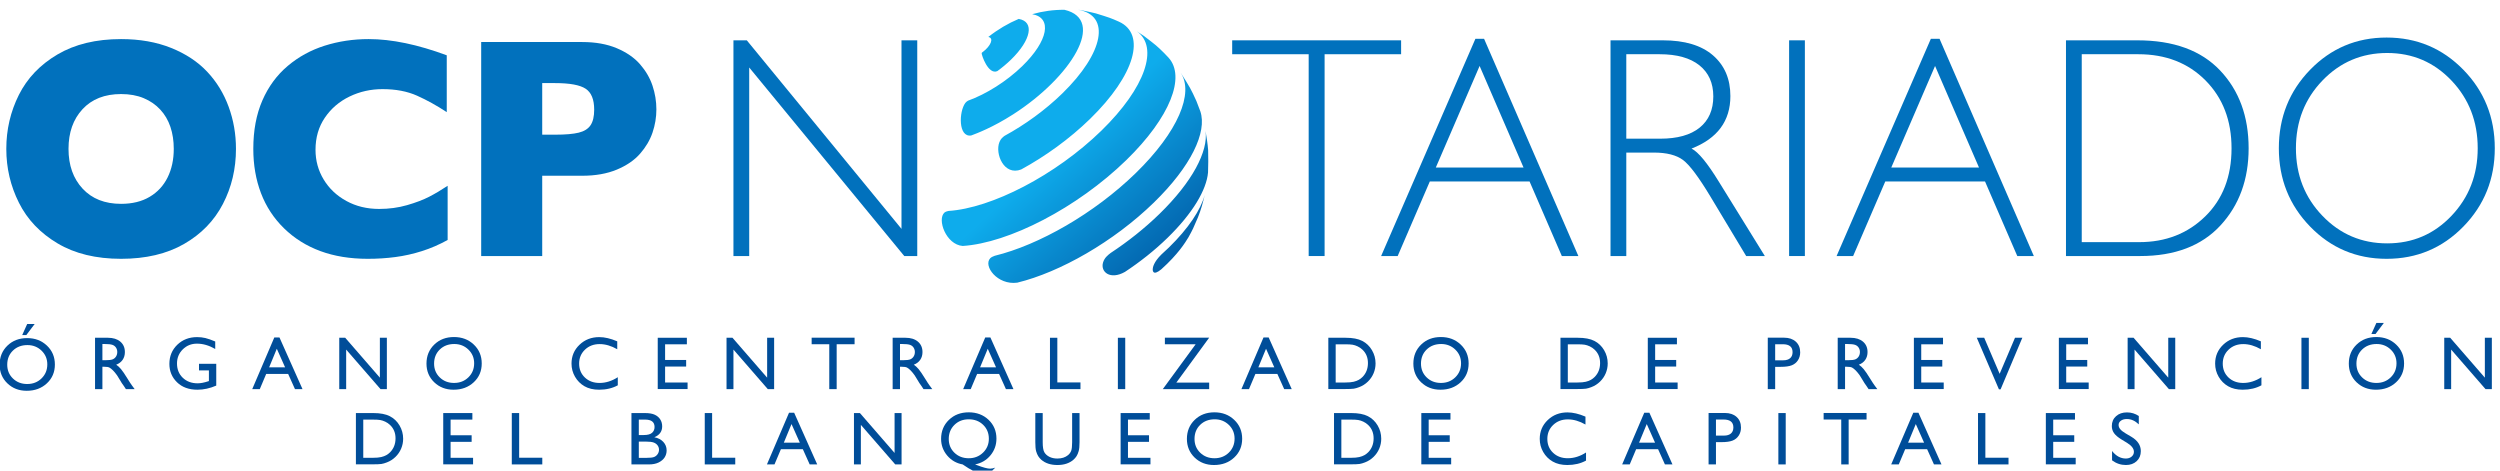 <svg width="255" height="48" viewBox="0 0 255 48" fill="none" xmlns="http://www.w3.org/2000/svg">
<g clip-path="url(#clip0_313_0)">
<path fill-rule="evenodd" clip-rule="evenodd" d="M17.724 15.185C17.724 14.367 17.61 13.619 17.382 12.941C17.153 12.264 16.809 11.676 16.347 11.178C15.886 10.678 15.322 10.29 14.657 10.012C13.992 9.734 13.222 9.594 12.348 9.594C10.68 9.594 9.37 10.109 8.417 11.138C7.464 12.167 6.988 13.516 6.988 15.185C6.988 16.855 7.466 18.207 8.424 19.241C9.382 20.275 10.691 20.792 12.348 20.792C13.49 20.792 14.463 20.554 15.267 20.076C16.072 19.598 16.682 18.937 17.099 18.092C17.516 17.246 17.724 16.278 17.724 15.185ZM24.069 15.185C24.069 17.223 23.624 19.097 22.735 20.808C21.847 22.52 20.524 23.88 18.767 24.888C17.01 25.896 14.87 26.399 12.348 26.399C9.797 26.399 7.638 25.875 5.871 24.824C4.103 23.775 2.79 22.394 1.932 20.682C1.073 18.971 0.643 17.139 0.643 15.185C0.643 13.223 1.07 11.388 1.924 9.681C2.778 7.975 4.091 6.6 5.863 5.555C7.635 4.51 9.797 3.987 12.348 3.987C14.255 3.987 15.955 4.287 17.449 4.885C18.943 5.484 20.172 6.295 21.135 7.319C22.097 8.342 22.827 9.534 23.323 10.893C23.82 12.254 24.069 13.684 24.069 15.185Z" fill="#0171BD"/>
<path fill-rule="evenodd" clip-rule="evenodd" d="M45.659 24.478C44.804 24.951 43.931 25.329 43.038 25.612C42.144 25.896 41.243 26.098 40.335 26.218C39.427 26.339 38.486 26.399 37.513 26.399C35.716 26.399 34.105 26.137 32.68 25.612C31.256 25.087 30.02 24.312 28.972 23.289C27.924 22.265 27.14 21.068 26.619 19.698C26.098 18.328 25.837 16.824 25.837 15.185C25.837 13.306 26.145 11.66 26.761 10.248C27.376 8.836 28.238 7.663 29.345 6.728C30.452 5.793 31.713 5.103 33.127 4.657C34.542 4.211 36.033 3.987 37.603 3.987C39.945 3.987 42.6 4.539 45.569 5.641V11.437C44.547 10.765 43.537 10.206 42.539 9.76C41.541 9.313 40.367 9.091 39.017 9.091C37.816 9.091 36.694 9.342 35.651 9.847C34.609 10.351 33.77 11.069 33.135 12.004C32.499 12.939 32.182 14.031 32.182 15.28C32.182 16.383 32.459 17.393 33.015 18.312C33.571 19.231 34.343 19.96 35.331 20.501C36.319 21.042 37.433 21.312 38.675 21.312C39.677 21.312 40.625 21.184 41.519 20.926C42.412 20.669 43.164 20.383 43.775 20.068C44.385 19.753 45.013 19.381 45.659 18.95V24.478Z" fill="#0171BD"/>
<path fill-rule="evenodd" clip-rule="evenodd" d="M60.607 11.185C60.607 10.145 60.317 9.434 59.736 9.051C59.155 8.667 58.115 8.476 56.616 8.476H55.306V13.737H56.646C57.679 13.737 58.472 13.668 59.029 13.531C59.585 13.395 59.987 13.144 60.235 12.776C60.483 12.408 60.607 11.878 60.607 11.185ZM66.951 11.153C66.951 11.962 66.819 12.752 66.557 13.524C66.294 14.296 65.869 15.015 65.283 15.682C64.698 16.349 63.906 16.889 62.908 17.304C61.91 17.719 60.736 17.926 59.386 17.926H55.306V26.116H49.081V4.287H59.386C60.736 4.287 61.91 4.497 62.908 4.916C63.906 5.337 64.698 5.883 65.283 6.554C65.869 7.227 66.294 7.956 66.557 8.744C66.819 9.531 66.951 10.335 66.951 11.153Z" fill="#0171BD"/>
<path fill-rule="evenodd" clip-rule="evenodd" d="M93.56 4.113V26.116H92.236L76.419 6.885V26.116H74.811V4.113H76.174L91.952 23.344V4.113H93.56Z" fill="#0171BD"/>
<path fill-rule="evenodd" clip-rule="evenodd" d="M142.913 4.113V5.531H135.109V26.116H133.485V5.531H125.683V4.113H142.913Z" fill="#0171BD"/>
<path fill-rule="evenodd" clip-rule="evenodd" d="M155.402 17.091L150.92 6.728L146.452 17.091H155.402ZM151.375 3.956L160.994 26.116H159.306L156.015 18.509H145.841L142.563 26.116H140.875L150.492 3.956H151.375Z" fill="#0171BD"/>
<path fill-rule="evenodd" clip-rule="evenodd" d="M165.882 5.531V14.146H169.336C171.094 14.146 172.436 13.771 173.364 13.02C174.293 12.269 174.757 11.206 174.757 9.83C174.757 8.476 174.285 7.421 173.343 6.665C172.399 5.909 171.044 5.531 169.277 5.531H165.882ZM164.273 4.113H169.604C171.838 4.113 173.546 4.625 174.728 5.649C175.908 6.673 176.499 8.056 176.499 9.799C176.499 12.34 175.179 14.125 172.538 15.154C173.223 15.5 174.147 16.619 175.308 18.509L180.014 26.116H178.11L174.486 20.086C173.275 18.069 172.333 16.811 171.658 16.312C170.982 15.813 169.995 15.563 168.695 15.563H165.882V26.116H164.273V4.113Z" fill="#0171BD"/>
<path fill-rule="evenodd" clip-rule="evenodd" d="M182.489 26.116H184.097V4.113H182.489V26.116Z" fill="#0171BD"/>
<path fill-rule="evenodd" clip-rule="evenodd" d="M201.859 17.091L197.376 6.728L192.909 17.091H201.859ZM197.832 3.956L207.451 26.116H205.763L202.472 18.509H192.298L189.02 26.116H187.332L196.948 3.956H197.832Z" fill="#0171BD"/>
<path fill-rule="evenodd" clip-rule="evenodd" d="M212.338 5.531V24.698H218.205C220.896 24.698 223.137 23.825 224.929 22.076C226.721 20.328 227.617 18.01 227.617 15.123C227.617 12.298 226.734 9.994 224.967 8.208C223.199 6.423 220.911 5.531 218.101 5.531H212.338ZM210.73 4.113H218.012C221.695 4.113 224.508 5.137 226.449 7.185C228.389 9.232 229.36 11.878 229.36 15.123C229.36 18.304 228.399 20.932 226.478 23.005C224.557 25.079 221.829 26.116 218.295 26.116H210.73V4.113Z" fill="#0171BD"/>
<path fill-rule="evenodd" clip-rule="evenodd" d="M243.492 24.824C246.084 24.824 248.27 23.887 250.052 22.013C251.834 20.139 252.726 17.842 252.726 15.122C252.726 12.392 251.834 10.09 250.052 8.216C248.27 6.342 246.084 5.405 243.492 5.405C240.892 5.405 238.689 6.342 236.888 8.216C235.085 10.09 234.185 12.392 234.185 15.122C234.185 17.842 235.085 20.139 236.888 22.013C238.689 23.887 240.892 24.824 243.492 24.824ZM243.432 3.83C246.51 3.83 249.119 4.925 251.259 7.113C253.398 9.303 254.468 11.972 254.468 15.122C254.468 18.262 253.398 20.926 251.259 23.115C249.119 25.305 246.51 26.399 243.432 26.399C240.365 26.399 237.766 25.305 235.637 23.115C233.508 20.926 232.442 18.262 232.442 15.122C232.442 11.972 233.508 9.303 235.637 7.113C237.766 4.925 240.365 3.83 243.432 3.83Z" fill="#0171BD"/>
<path fill-rule="evenodd" clip-rule="evenodd" d="M110.561 1.097L110.347 1.052C110.218 1.03 110.09 1.01 109.962 0.993C113.323 1.57 112.601 5.398 108.346 9.541C106.602 11.24 104.536 12.727 102.472 13.852L102.471 13.853C102.291 13.985 102.084 14.137 101.943 14.489C101.466 15.679 102.405 17.965 104.161 17.285C106.629 15.941 109.099 14.162 111.183 12.132C115.789 7.647 116.934 3.473 114.127 2.209C113.283 1.833 113.195 1.806 111.772 1.366L111.762 1.363C111.407 1.272 110.95 1.177 110.561 1.097ZM108.578 1.001C112.88 2.007 109.273 7.861 103.338 11.666C101.246 13.007 99.609 13.615 99.067 13.817L99.063 13.818C97.731 14.036 97.803 11.386 98.463 10.5C98.527 10.415 98.642 10.327 98.732 10.272C100.575 9.605 102.656 8.317 104.283 6.733C106.913 4.171 107.361 1.806 105.282 1.448C106.373 1.137 107.48 0.989 108.578 1.001ZM103.908 1.929C105.54 2.211 105.189 4.069 103.124 6.082C102.692 6.501 102.22 6.896 101.728 7.253C100.796 7.667 100.098 5.569 100.129 5.413C100.138 5.374 100.183 5.343 100.223 5.317L100.223 5.317L100.223 5.317L100.223 5.317L100.223 5.317L100.223 5.317C100.235 5.309 100.246 5.301 100.255 5.294C101.021 4.717 101.434 3.885 100.806 3.77C101.794 2.992 102.837 2.379 103.908 1.929ZM116.671 3.661L116.681 3.669C117.909 4.608 118.012 4.687 118.746 5.415L119.187 5.878C120.95 7.808 119.391 11.937 114.881 16.331C109.871 21.207 102.888 24.792 98.192 25.088C96.485 24.95 95.564 22.366 96.335 21.682C96.433 21.595 96.611 21.546 96.736 21.517C101.127 21.24 107.658 17.888 112.339 13.33C116.866 8.92 118.213 4.796 115.956 3.193L116.671 3.661ZM115.775 3.074L115.956 3.193C115.898 3.152 115.837 3.112 115.775 3.074ZM122.036 10.314C121.477 9.072 121.349 8.868 120.512 7.544L120.424 7.417C120.412 7.4 120.4 7.383 120.389 7.366L120.424 7.417C121.806 9.467 120.174 13.44 115.848 17.654C111.611 21.78 105.969 24.988 101.467 26.088C101.321 26.143 101.117 26.223 101.008 26.337C100.253 27.119 101.745 29.111 103.761 28.831C108.124 27.768 113.591 24.657 117.697 20.659C121.488 16.967 123.144 13.467 122.436 11.361L122.036 10.314ZM123.23 15.322C123.251 16.004 123.248 16.915 123.219 17.596C123.063 19.365 121.655 21.76 119.09 24.257C117.769 25.544 116.28 26.721 114.74 27.736C113.235 28.583 112.223 27.732 112.511 26.773C112.656 26.292 112.993 26.031 113.291 25.8C115.052 24.64 116.752 23.293 118.262 21.823C121.624 18.55 123.249 15.431 122.967 13.366C123.071 13.98 123.193 14.736 123.23 15.322ZM122.934 13.171L122.967 13.366C122.958 13.3 122.947 13.235 122.934 13.171ZM122.177 22.201L122.186 22.182C122.517 21.352 122.678 20.733 122.881 19.892C122.91 19.787 122.935 19.684 122.956 19.582L122.946 19.622C122.924 19.715 122.902 19.805 122.881 19.892C122.465 21.413 121.227 23.296 119.224 25.248C118.975 25.49 118.719 25.729 118.458 25.963C117.688 26.723 117.585 27.259 117.576 27.455C117.571 27.583 117.587 28.186 118.454 27.467C120.17 25.924 120.877 24.768 121.217 24.211L121.219 24.209L121.243 24.165C121.677 23.377 121.726 23.261 122.177 22.201Z" fill="url(#paint0_linear_313_0)"/>
<path fill-rule="evenodd" clip-rule="evenodd" d="M3.534 33.05L2.686 34.175H2.266L2.772 33.05H3.534ZM2.797 35.198C2.196 35.198 1.704 35.386 1.318 35.761C0.931 36.136 0.738 36.615 0.738 37.197C0.738 37.762 0.932 38.233 1.32 38.607C1.707 38.982 2.191 39.169 2.774 39.169C3.359 39.169 3.847 38.979 4.238 38.596C4.629 38.213 4.825 37.737 4.825 37.167C4.825 36.612 4.629 36.145 4.238 35.767C3.847 35.388 3.366 35.198 2.797 35.198ZM2.767 34.486C3.576 34.486 4.251 34.742 4.79 35.255C5.329 35.767 5.598 36.41 5.598 37.182C5.598 37.955 5.326 38.594 4.782 39.1C4.239 39.607 3.553 39.86 2.725 39.86C1.935 39.86 1.277 39.607 0.751 39.1C0.225 38.594 -0.038 37.96 -0.038 37.197C-0.038 36.415 0.227 35.767 0.756 35.255C1.286 34.742 1.956 34.486 2.767 34.486Z" fill="#004D99"/>
<path fill-rule="evenodd" clip-rule="evenodd" d="M10.67 35.089H10.445V36.743H10.73C11.11 36.743 11.371 36.711 11.512 36.646C11.654 36.58 11.764 36.482 11.843 36.351C11.921 36.22 11.961 36.071 11.961 35.903C11.961 35.738 11.918 35.589 11.83 35.455C11.742 35.321 11.619 35.227 11.46 35.172C11.301 35.117 11.038 35.089 10.67 35.089ZM9.694 39.691V34.452H11.008C11.538 34.452 11.959 34.583 12.271 34.845C12.582 35.108 12.738 35.463 12.738 35.911C12.738 36.215 12.662 36.479 12.509 36.702C12.357 36.924 12.138 37.09 11.852 37.2C12.02 37.31 12.184 37.46 12.344 37.65C12.504 37.84 12.729 38.172 13.02 38.644C13.202 38.942 13.348 39.165 13.459 39.316L13.736 39.691H12.843L12.614 39.345C12.607 39.333 12.592 39.311 12.57 39.282L12.423 39.075L12.191 38.692L11.94 38.284C11.785 38.068 11.643 37.897 11.514 37.77C11.385 37.643 11.268 37.55 11.164 37.495C11.06 37.438 10.886 37.41 10.64 37.41H10.445V39.691H9.694Z" fill="#004D99"/>
<path fill-rule="evenodd" clip-rule="evenodd" d="M20.298 37.111H22.058V39.331C21.413 39.611 20.773 39.751 20.136 39.751C19.268 39.751 18.575 39.498 18.056 38.992C17.537 38.485 17.277 37.861 17.277 37.118C17.277 36.336 17.546 35.685 18.084 35.164C18.622 34.645 19.296 34.385 20.107 34.385C20.402 34.385 20.682 34.417 20.947 34.48C21.212 34.544 21.547 34.661 21.953 34.831V35.596C21.327 35.233 20.707 35.052 20.091 35.052C19.519 35.052 19.036 35.247 18.643 35.637C18.25 36.027 18.054 36.506 18.054 37.073C18.054 37.669 18.25 38.154 18.643 38.532C19.036 38.91 19.541 39.098 20.159 39.098C20.459 39.098 20.819 39.03 21.236 38.892L21.308 38.87V37.778H20.298V37.111Z" fill="#004D99"/>
<path fill-rule="evenodd" clip-rule="evenodd" d="M29.081 37.471L28.235 35.573L27.451 37.471H29.081ZM27.979 34.422H28.506L30.856 39.691H30.088L29.39 38.138H27.153L26.498 39.691H25.727L27.979 34.422Z" fill="#004D99"/>
<path fill-rule="evenodd" clip-rule="evenodd" d="M38.747 34.452H39.46V39.691H38.815L35.309 35.656V39.691H34.604V34.452H35.212L38.747 38.521V34.452Z" fill="#004D99"/>
<path fill-rule="evenodd" clip-rule="evenodd" d="M46.335 35.089C45.736 35.089 45.243 35.277 44.856 35.652C44.47 36.027 44.277 36.506 44.277 37.088C44.277 37.653 44.471 38.123 44.858 38.498C45.246 38.873 45.731 39.06 46.313 39.06C46.898 39.06 47.386 38.87 47.777 38.487C48.168 38.104 48.364 37.628 48.364 37.058C48.364 36.503 48.168 36.036 47.777 35.658C47.386 35.279 46.906 35.089 46.335 35.089ZM46.306 34.377C47.115 34.377 47.79 34.633 48.329 35.146C48.867 35.658 49.137 36.301 49.137 37.073C49.137 37.846 48.865 38.485 48.321 38.991C47.777 39.498 47.092 39.751 46.264 39.751C45.475 39.751 44.816 39.498 44.29 38.991C43.764 38.485 43.501 37.851 43.501 37.088C43.501 36.306 43.766 35.658 44.296 35.146C44.826 34.633 45.496 34.377 46.306 34.377Z" fill="#004D99"/>
<path fill-rule="evenodd" clip-rule="evenodd" d="M63.015 38.476V39.301C62.465 39.601 61.83 39.751 61.109 39.751C60.523 39.751 60.027 39.633 59.619 39.398C59.212 39.164 58.889 38.84 58.651 38.427C58.413 38.015 58.294 37.568 58.294 37.088C58.294 36.326 58.566 35.685 59.111 35.164C59.655 34.645 60.326 34.385 61.124 34.385C61.674 34.385 62.286 34.528 62.959 34.816V35.622C62.346 35.272 61.747 35.097 61.162 35.097C60.561 35.097 60.063 35.286 59.667 35.665C59.27 36.044 59.071 36.519 59.071 37.088C59.071 37.663 59.267 38.136 59.657 38.506C60.047 38.876 60.547 39.061 61.154 39.061C61.789 39.061 62.41 38.866 63.015 38.476Z" fill="#004D99"/>
<path fill-rule="evenodd" clip-rule="evenodd" d="M67.089 34.452H70.061V35.119H67.84V36.717H69.987V37.388H67.84V39.016H70.133V39.683H67.089V34.452Z" fill="#004D99"/>
<path fill-rule="evenodd" clip-rule="evenodd" d="M78.248 34.452H78.961V39.691H78.316L74.811 35.656V39.691H74.106V34.452H74.714L78.248 38.521V34.452Z" fill="#004D99"/>
<path fill-rule="evenodd" clip-rule="evenodd" d="M82.788 34.444H87.167V35.112H85.34V39.691H84.586V35.112H82.788V34.444Z" fill="#004D99"/>
<path fill-rule="evenodd" clip-rule="evenodd" d="M92.026 35.089H91.8V36.743H92.086C92.466 36.743 92.726 36.711 92.868 36.646C93.009 36.58 93.119 36.482 93.198 36.351C93.277 36.22 93.317 36.071 93.317 35.903C93.317 35.738 93.272 35.589 93.185 35.455C93.098 35.321 92.975 35.227 92.815 35.172C92.657 35.117 92.393 35.089 92.026 35.089ZM91.05 39.691V34.452H92.363C92.894 34.452 93.315 34.583 93.626 34.845C93.937 35.108 94.094 35.463 94.094 35.911C94.094 36.215 94.017 36.479 93.864 36.702C93.711 36.924 93.493 37.09 93.208 37.2C93.375 37.31 93.539 37.46 93.699 37.65C93.859 37.84 94.085 38.172 94.375 38.644C94.558 38.942 94.703 39.165 94.814 39.316L95.091 39.691H94.198L93.97 39.345C93.962 39.333 93.948 39.311 93.924 39.282L93.779 39.075L93.546 38.692L93.295 38.284C93.14 38.068 92.998 37.897 92.869 37.77C92.74 37.643 92.624 37.55 92.52 37.495C92.416 37.438 92.241 37.41 91.996 37.41H91.8V39.691H91.05Z" fill="#004D99"/>
<path fill-rule="evenodd" clip-rule="evenodd" d="M101.597 37.471L100.751 35.573L99.967 37.471H101.597ZM100.494 34.422H101.021L103.372 39.691H102.604L101.905 38.138H99.668L99.014 39.691H98.242L100.494 34.422Z" fill="#004D99"/>
<path fill-rule="evenodd" clip-rule="evenodd" d="M107.097 34.452H107.848V39.008H110.208V39.691H107.097V34.452Z" fill="#004D99"/>
<path fill-rule="evenodd" clip-rule="evenodd" d="M114.023 39.691H114.774V34.452H114.023V39.691Z" fill="#004D99"/>
<path fill-rule="evenodd" clip-rule="evenodd" d="M118.818 34.444H123.336L119.987 39.023H123.336V39.691H118.604L121.958 35.112H118.818V34.444Z" fill="#004D99"/>
<path fill-rule="evenodd" clip-rule="evenodd" d="M129.98 37.471L129.135 35.573L128.35 37.471H129.98ZM128.877 34.422H129.405L131.756 39.691H130.988L130.289 38.138H128.052L127.397 39.691H126.626L128.877 34.422Z" fill="#004D99"/>
<path fill-rule="evenodd" clip-rule="evenodd" d="M137.178 35.119H136.239V39.016H137.2C137.575 39.016 137.866 38.99 138.074 38.939C138.282 38.888 138.455 38.822 138.594 38.743C138.733 38.665 138.86 38.568 138.975 38.453C139.345 38.078 139.53 37.604 139.53 37.032C139.53 36.47 139.34 36.011 138.959 35.656C138.819 35.523 138.659 35.414 138.477 35.329C138.296 35.244 138.124 35.188 137.962 35.161C137.799 35.133 137.537 35.119 137.178 35.119ZM135.489 39.683V34.452H137.256C137.969 34.452 138.533 34.559 138.948 34.772C139.364 34.986 139.694 35.3 139.939 35.716C140.184 36.13 140.307 36.583 140.307 37.073C140.307 37.423 140.239 37.758 140.104 38.078C139.969 38.398 139.776 38.679 139.526 38.922C139.271 39.172 138.975 39.361 138.637 39.488C138.44 39.565 138.258 39.617 138.093 39.644C137.928 39.67 137.613 39.683 137.147 39.683H135.489Z" fill="#004D99"/>
<path fill-rule="evenodd" clip-rule="evenodd" d="M146.998 35.089C146.398 35.089 145.905 35.277 145.519 35.652C145.133 36.027 144.94 36.506 144.94 37.088C144.94 37.653 145.133 38.123 145.521 38.498C145.908 38.873 146.393 39.06 146.975 39.06C147.56 39.06 148.048 38.87 148.44 38.487C148.831 38.104 149.027 37.628 149.027 37.058C149.027 36.503 148.831 36.036 148.44 35.658C148.048 35.279 147.567 35.089 146.998 35.089ZM146.968 34.377C147.777 34.377 148.452 34.633 148.991 35.146C149.53 35.658 149.8 36.301 149.8 37.073C149.8 37.846 149.528 38.485 148.984 38.991C148.44 39.498 147.754 39.751 146.927 39.751C146.136 39.751 145.478 39.498 144.952 38.991C144.426 38.485 144.163 37.851 144.163 37.088C144.163 36.306 144.428 35.658 144.957 35.146C145.487 34.633 146.157 34.377 146.968 34.377Z" fill="#004D99"/>
<path fill-rule="evenodd" clip-rule="evenodd" d="M160.856 35.119H159.917V39.016H160.879C161.254 39.016 161.545 38.99 161.752 38.939C161.961 38.888 162.134 38.822 162.273 38.743C162.412 38.665 162.538 38.568 162.653 38.453C163.024 38.078 163.209 37.604 163.209 37.032C163.209 36.47 163.019 36.011 162.638 35.656C162.498 35.523 162.337 35.414 162.156 35.329C161.975 35.244 161.803 35.188 161.64 35.161C161.478 35.133 161.216 35.119 160.856 35.119ZM159.167 39.683V34.452H160.935C161.647 34.452 162.212 34.559 162.627 34.772C163.043 34.986 163.373 35.3 163.618 35.716C163.863 36.13 163.986 36.583 163.986 37.073C163.986 37.423 163.918 37.758 163.783 38.078C163.648 38.398 163.455 38.679 163.205 38.922C162.95 39.172 162.653 39.361 162.316 39.488C162.118 39.565 161.937 39.617 161.772 39.644C161.606 39.67 161.292 39.683 160.826 39.683H159.167Z" fill="#004D99"/>
<path fill-rule="evenodd" clip-rule="evenodd" d="M168.075 34.452H171.047V35.119H168.825V36.717H170.972V37.388H168.825V39.016H171.118V39.683H168.075V34.452Z" fill="#004D99"/>
<path fill-rule="evenodd" clip-rule="evenodd" d="M181.844 35.112H181.067V36.751H181.889C182.195 36.751 182.429 36.679 182.595 36.535C182.76 36.391 182.842 36.186 182.842 35.918C182.842 35.381 182.509 35.112 181.844 35.112ZM180.313 39.691V34.444H181.975C182.476 34.444 182.874 34.579 183.172 34.849C183.47 35.12 183.619 35.482 183.619 35.938C183.619 36.242 183.542 36.512 183.39 36.747C183.238 36.982 183.028 37.153 182.763 37.259C182.498 37.365 182.118 37.418 181.622 37.418H181.067V39.691H180.313Z" fill="#004D99"/>
<path fill-rule="evenodd" clip-rule="evenodd" d="M188.421 35.089H188.196V36.743H188.481C188.861 36.743 189.122 36.711 189.264 36.646C189.405 36.58 189.515 36.482 189.594 36.351C189.672 36.22 189.712 36.071 189.712 35.903C189.712 35.738 189.668 35.589 189.581 35.455C189.493 35.321 189.37 35.227 189.212 35.172C189.052 35.117 188.788 35.089 188.421 35.089ZM187.446 39.691V34.452H188.759C189.29 34.452 189.71 34.583 190.022 34.845C190.333 35.108 190.489 35.463 190.489 35.911C190.489 36.215 190.413 36.479 190.26 36.702C190.108 36.924 189.888 37.09 189.603 37.2C189.771 37.31 189.935 37.46 190.095 37.65C190.255 37.84 190.48 38.172 190.77 38.644C190.952 38.942 191.1 39.165 191.21 39.316L191.487 39.691H190.594L190.365 39.345C190.358 39.333 190.342 39.311 190.32 39.282L190.175 39.075L189.942 38.692L189.691 38.284C189.535 38.068 189.394 37.897 189.265 37.77C189.135 37.643 189.02 37.55 188.916 37.495C188.812 37.438 188.637 37.41 188.391 37.41H188.196V39.691H187.446Z" fill="#004D99"/>
<path fill-rule="evenodd" clip-rule="evenodd" d="M195.216 34.452H198.188V35.119H195.966V36.717H198.113V37.388H195.966V39.016H198.259V39.683H195.216V34.452Z" fill="#004D99"/>
<path fill-rule="evenodd" clip-rule="evenodd" d="M205.53 34.452H206.278L204.061 39.713H203.891L201.632 34.452H202.388L203.964 38.13L205.53 34.452Z" fill="#004D99"/>
<path fill-rule="evenodd" clip-rule="evenodd" d="M210.003 34.452H212.975V35.119H210.753V36.717H212.899V37.388H210.753V39.016H213.046V39.683H210.003V34.452Z" fill="#004D99"/>
<path fill-rule="evenodd" clip-rule="evenodd" d="M221.162 34.452H221.875V39.691H221.229L217.724 35.656V39.691H217.019V34.452H217.626L221.162 38.521V34.452Z" fill="#004D99"/>
<path fill-rule="evenodd" clip-rule="evenodd" d="M230.666 38.476V39.301C230.115 39.601 229.48 39.751 228.76 39.751C228.174 39.751 227.677 39.633 227.269 39.398C226.861 39.164 226.539 38.84 226.301 38.427C226.063 38.015 225.944 37.568 225.944 37.088C225.944 36.326 226.217 35.685 226.761 35.164C227.305 34.645 227.976 34.385 228.774 34.385C229.324 34.385 229.936 34.528 230.609 34.816V35.622C229.996 35.272 229.397 35.097 228.812 35.097C228.211 35.097 227.713 35.286 227.316 35.665C226.92 36.044 226.721 36.519 226.721 37.088C226.721 37.663 226.916 38.136 227.307 38.506C227.697 38.876 228.196 39.061 228.804 39.061C229.439 39.061 230.06 38.866 230.666 38.476Z" fill="#004D99"/>
<path fill-rule="evenodd" clip-rule="evenodd" d="M234.747 39.691H235.498V34.452H234.747V39.691Z" fill="#004D99"/>
<path fill-rule="evenodd" clip-rule="evenodd" d="M243.152 32.941L242.304 34.066H241.883L242.39 32.941H243.152ZM242.415 35.089C241.815 35.089 241.322 35.277 240.936 35.652C240.549 36.027 240.356 36.506 240.356 37.088C240.356 37.653 240.55 38.124 240.938 38.498C241.325 38.873 241.81 39.061 242.392 39.061C242.977 39.061 243.465 38.87 243.856 38.487C244.248 38.104 244.443 37.628 244.443 37.058C244.443 36.503 244.248 36.037 243.856 35.658C243.465 35.279 242.984 35.089 242.415 35.089ZM242.385 34.377C243.194 34.377 243.869 34.633 244.408 35.146C244.947 35.658 245.216 36.301 245.216 37.073C245.216 37.846 244.945 38.485 244.401 38.992C243.857 39.498 243.171 39.751 242.344 39.751C241.553 39.751 240.895 39.498 240.369 38.992C239.843 38.485 239.579 37.851 239.579 37.088C239.579 36.306 239.844 35.658 240.374 35.146C240.904 34.633 241.574 34.377 242.385 34.377Z" fill="#004D99"/>
<path fill-rule="evenodd" clip-rule="evenodd" d="M253.455 34.452H254.168V39.691H253.523L250.017 35.656V39.691H249.313V34.452H249.92L253.455 38.521V34.452Z" fill="#004D99"/>
<path fill-rule="evenodd" clip-rule="evenodd" d="M37.991 42.799H37.053V46.696H38.014C38.389 46.696 38.68 46.67 38.888 46.619C39.095 46.568 39.269 46.502 39.407 46.424C39.546 46.345 39.674 46.248 39.788 46.133C40.159 45.758 40.344 45.285 40.344 44.712C40.344 44.15 40.154 43.691 39.773 43.336C39.633 43.203 39.473 43.094 39.291 43.009C39.11 42.924 38.938 42.868 38.775 42.841C38.612 42.813 38.351 42.799 37.991 42.799ZM36.302 47.363V42.132H38.07C38.783 42.132 39.347 42.239 39.763 42.453C40.177 42.666 40.508 42.98 40.753 43.396C40.998 43.811 41.121 44.263 41.121 44.753C41.121 45.103 41.053 45.438 40.918 45.758C40.783 46.078 40.59 46.36 40.34 46.602C40.085 46.852 39.788 47.041 39.451 47.168C39.253 47.245 39.071 47.297 38.907 47.324C38.742 47.35 38.426 47.363 37.961 47.363H36.302Z" fill="#004D99"/>
<path fill-rule="evenodd" clip-rule="evenodd" d="M45.21 42.132H48.182V42.799H45.96V44.397H48.107V45.068H45.96V46.696H48.253V47.363H45.21V42.132Z" fill="#004D99"/>
<path fill-rule="evenodd" clip-rule="evenodd" d="M52.203 42.132H52.954V46.688H55.314V47.371H52.203V42.132Z" fill="#004D99"/>
<path fill-rule="evenodd" clip-rule="evenodd" d="M65.861 45.042H65.159V46.703H65.898C66.308 46.703 66.587 46.671 66.733 46.607C66.879 46.544 66.997 46.444 67.085 46.31C67.174 46.175 67.219 46.029 67.219 45.875C67.219 45.715 67.172 45.568 67.078 45.435C66.984 45.303 66.851 45.205 66.678 45.139C66.506 45.075 66.233 45.042 65.861 45.042ZM65.804 42.799H65.159V44.374H65.658C66.058 44.374 66.343 44.298 66.511 44.146C66.68 43.993 66.765 43.796 66.765 43.553C66.765 43.051 66.445 42.799 65.804 42.799ZM66.183 47.371H64.408V42.132H65.782C66.214 42.132 66.552 42.19 66.795 42.307C67.037 42.422 67.222 42.582 67.35 42.787C67.478 42.99 67.542 43.226 67.542 43.493C67.542 44.008 67.275 44.377 66.742 44.6C67.125 44.672 67.43 44.829 67.656 45.072C67.882 45.315 67.996 45.605 67.996 45.942C67.996 46.209 67.927 46.448 67.79 46.659C67.652 46.868 67.45 47.039 67.183 47.172C66.917 47.304 66.584 47.371 66.183 47.371Z" fill="#004D99"/>
<path fill-rule="evenodd" clip-rule="evenodd" d="M71.885 42.132H72.636V46.688H74.996V47.371H71.885V42.132Z" fill="#004D99"/>
<path fill-rule="evenodd" clip-rule="evenodd" d="M81.581 45.151L80.735 43.253L79.951 45.151H81.581ZM80.479 42.102H81.005L83.356 47.371H82.588L81.889 45.818H79.653L78.998 47.371H78.227L80.479 42.102Z" fill="#004D99"/>
<path fill-rule="evenodd" clip-rule="evenodd" d="M91.247 42.132H91.96V47.371H91.315L87.809 43.336V47.371H87.104V42.132H87.712L91.247 46.201V42.132Z" fill="#004D99"/>
<path fill-rule="evenodd" clip-rule="evenodd" d="M98.813 42.769C98.223 42.769 97.735 42.959 97.35 43.34C96.965 43.72 96.773 44.199 96.773 44.776C96.773 45.338 96.966 45.806 97.354 46.18C97.742 46.554 98.228 46.741 98.813 46.741C99.39 46.741 99.876 46.55 100.271 46.167C100.666 45.785 100.863 45.313 100.863 44.753C100.863 44.181 100.669 43.707 100.282 43.332C99.895 42.957 99.405 42.769 98.813 42.769ZM101.516 47.701L100.762 48.432C100.527 48.419 100.282 48.378 100.026 48.307C99.77 48.235 99.509 48.137 99.246 48.012C98.982 47.887 98.63 47.674 98.19 47.371C97.553 47.256 97.027 46.954 96.613 46.464C96.2 45.973 95.992 45.408 95.992 44.768C95.992 43.986 96.259 43.338 96.791 42.826C97.323 42.313 97.998 42.057 98.813 42.057C99.622 42.057 100.296 42.312 100.832 42.82C101.368 43.329 101.637 43.968 101.637 44.739C101.637 45.386 101.434 45.955 101.029 46.444C100.624 46.935 100.1 47.244 99.457 47.371L99.656 47.446C100.274 47.683 100.719 47.802 100.991 47.802C101.141 47.802 101.317 47.769 101.516 47.701Z" fill="#004D99"/>
<path fill-rule="evenodd" clip-rule="evenodd" d="M109.358 42.132H110.113V45.106C110.113 45.508 110.083 45.812 110.024 46.017C109.965 46.222 109.893 46.392 109.807 46.529C109.72 46.665 109.615 46.787 109.49 46.895C109.075 47.252 108.531 47.431 107.861 47.431C107.178 47.431 106.63 47.253 106.217 46.899C106.092 46.788 105.987 46.665 105.9 46.529C105.814 46.392 105.743 46.226 105.686 46.028C105.63 45.831 105.602 45.521 105.602 45.098V42.132H106.356V45.106C106.356 45.598 106.413 45.941 106.525 46.133C106.637 46.326 106.809 46.48 107.039 46.596C107.269 46.712 107.54 46.771 107.853 46.771C108.299 46.771 108.662 46.655 108.941 46.422C109.089 46.297 109.196 46.15 109.261 45.98C109.325 45.809 109.358 45.518 109.358 45.106V42.132Z" fill="#004D99"/>
<path fill-rule="evenodd" clip-rule="evenodd" d="M114.303 42.132H117.275V42.799H115.053V44.397H117.2V45.068H115.053V46.696H117.347V47.363H114.303V42.132Z" fill="#004D99"/>
<path fill-rule="evenodd" clip-rule="evenodd" d="M123.899 42.769C123.299 42.769 122.806 42.957 122.42 43.332C122.033 43.707 121.841 44.186 121.841 44.768C121.841 45.333 122.034 45.804 122.422 46.179C122.809 46.553 123.294 46.741 123.876 46.741C124.461 46.741 124.949 46.55 125.341 46.167C125.732 45.785 125.927 45.308 125.927 44.739C125.927 44.183 125.732 43.717 125.341 43.338C124.949 42.959 124.468 42.769 123.899 42.769ZM123.869 42.057C124.679 42.057 125.353 42.313 125.892 42.826C126.431 43.338 126.701 43.981 126.701 44.753C126.701 45.526 126.428 46.165 125.884 46.672C125.341 47.178 124.655 47.431 123.828 47.431C123.037 47.431 122.379 47.178 121.853 46.672C121.327 46.165 121.064 45.531 121.064 44.768C121.064 43.986 121.329 43.338 121.859 42.826C122.388 42.313 123.059 42.057 123.869 42.057Z" fill="#004D99"/>
<path fill-rule="evenodd" clip-rule="evenodd" d="M137.757 42.799H136.818V46.696H137.779C138.154 46.696 138.445 46.67 138.653 46.619C138.861 46.568 139.034 46.502 139.173 46.424C139.312 46.345 139.439 46.248 139.554 46.133C139.924 45.758 140.109 45.285 140.109 44.712C140.109 44.15 139.919 43.691 139.539 43.336C139.399 43.203 139.238 43.094 139.057 43.009C138.876 42.924 138.704 42.868 138.541 42.841C138.378 42.813 138.117 42.799 137.757 42.799ZM136.069 47.363V42.132H137.836C138.548 42.132 139.112 42.239 139.528 42.453C139.943 42.666 140.273 42.98 140.519 43.396C140.764 43.811 140.886 44.263 140.886 44.753C140.886 45.103 140.819 45.438 140.684 45.758C140.548 46.078 140.356 46.36 140.106 46.602C139.851 46.852 139.554 47.041 139.216 47.168C139.019 47.245 138.838 47.297 138.673 47.324C138.507 47.35 138.192 47.363 137.726 47.363H136.069Z" fill="#004D99"/>
<path fill-rule="evenodd" clip-rule="evenodd" d="M144.975 42.132H147.948V42.799H145.725V44.397H147.873V45.068H145.725V46.696H148.019V47.363H144.975V42.132Z" fill="#004D99"/>
<path fill-rule="evenodd" clip-rule="evenodd" d="M161.774 46.155V46.98C161.223 47.281 160.588 47.431 159.868 47.431C159.282 47.431 158.785 47.313 158.378 47.078C157.969 46.843 157.647 46.52 157.409 46.107C157.171 45.694 157.053 45.248 157.053 44.768C157.053 44.006 157.325 43.364 157.869 42.844C158.413 42.324 159.084 42.065 159.882 42.065C160.433 42.065 161.045 42.208 161.718 42.496V43.302C161.105 42.952 160.505 42.777 159.92 42.777C159.32 42.777 158.821 42.966 158.424 43.345C158.028 43.724 157.829 44.198 157.829 44.768C157.829 45.343 158.024 45.816 158.415 46.185C158.805 46.555 159.304 46.74 159.912 46.74C160.548 46.74 161.168 46.546 161.774 46.155Z" fill="#004D99"/>
<path fill-rule="evenodd" clip-rule="evenodd" d="M168.815 45.151L167.969 43.253L167.185 45.151H168.815ZM167.713 42.102H168.24L170.591 47.371H169.823L169.124 45.818H166.887L166.232 47.371H165.46L167.713 42.102Z" fill="#004D99"/>
<path fill-rule="evenodd" clip-rule="evenodd" d="M175.805 42.791H175.028V44.431H175.851C176.156 44.431 176.391 44.359 176.556 44.215C176.721 44.071 176.804 43.865 176.804 43.598C176.804 43.06 176.471 42.791 175.805 42.791ZM174.275 47.371V42.124H175.937C176.438 42.124 176.836 42.259 177.135 42.529C177.432 42.799 177.581 43.162 177.581 43.617C177.581 43.922 177.505 44.192 177.352 44.427C177.199 44.662 176.991 44.833 176.725 44.939C176.46 45.045 176.08 45.098 175.585 45.098H175.028V47.371H174.275Z" fill="#004D99"/>
<path fill-rule="evenodd" clip-rule="evenodd" d="M181.393 47.371H182.143V42.132H181.393V47.371Z" fill="#004D99"/>
<path fill-rule="evenodd" clip-rule="evenodd" d="M186.01 42.124H190.389V42.791H188.562V47.371H187.807V42.791H186.01V42.124Z" fill="#004D99"/>
<path fill-rule="evenodd" clip-rule="evenodd" d="M196.257 45.151L195.411 43.253L194.627 45.151H196.257ZM195.155 42.102H195.682L198.033 47.371H197.265L196.566 45.818H194.329L193.674 47.371H192.902L195.155 42.102Z" fill="#004D99"/>
<path fill-rule="evenodd" clip-rule="evenodd" d="M201.757 42.132H202.507V46.688H204.868V47.371H201.757V42.132Z" fill="#004D99"/>
<path fill-rule="evenodd" clip-rule="evenodd" d="M208.676 42.132H211.648V42.799H209.427V44.397H211.573V45.068H209.427V46.696H211.72V47.363H208.676V42.132Z" fill="#004D99"/>
<path fill-rule="evenodd" clip-rule="evenodd" d="M216.968 45.175L216.397 44.829C216.04 44.611 215.786 44.396 215.635 44.185C215.482 43.974 215.407 43.73 215.407 43.456C215.407 43.043 215.55 42.708 215.837 42.45C216.123 42.193 216.495 42.065 216.953 42.065C217.391 42.065 217.793 42.187 218.157 42.432V43.284C217.78 42.921 217.374 42.739 216.938 42.739C216.693 42.739 216.492 42.796 216.334 42.909C216.176 43.023 216.097 43.168 216.097 43.344C216.097 43.501 216.155 43.648 216.272 43.785C216.388 43.922 216.575 44.066 216.832 44.217L217.405 44.555C218.044 44.937 218.364 45.423 218.364 46.013C218.364 46.433 218.223 46.774 217.942 47.037C217.661 47.299 217.295 47.431 216.844 47.431C216.326 47.431 215.855 47.272 215.429 46.953V46.001C215.835 46.514 216.304 46.77 216.837 46.77C217.072 46.77 217.268 46.705 217.425 46.575C217.581 46.444 217.659 46.28 217.659 46.083C217.659 45.764 217.428 45.462 216.968 45.175Z" fill="#004D99"/>
</g>
<defs>
<linearGradient id="paint0_linear_313_0" x1="121.5" y1="25" x2="110.5" y2="13" gradientUnits="userSpaceOnUse">
<stop stop-color="#025FA9"/>
<stop offset="1" stop-color="#0EACEC"/>
</linearGradient>
<clipPath id="clip0_313_0">
<rect width="254.72" height="48" fill="white"/>
</clipPath>
</defs>
</svg>
